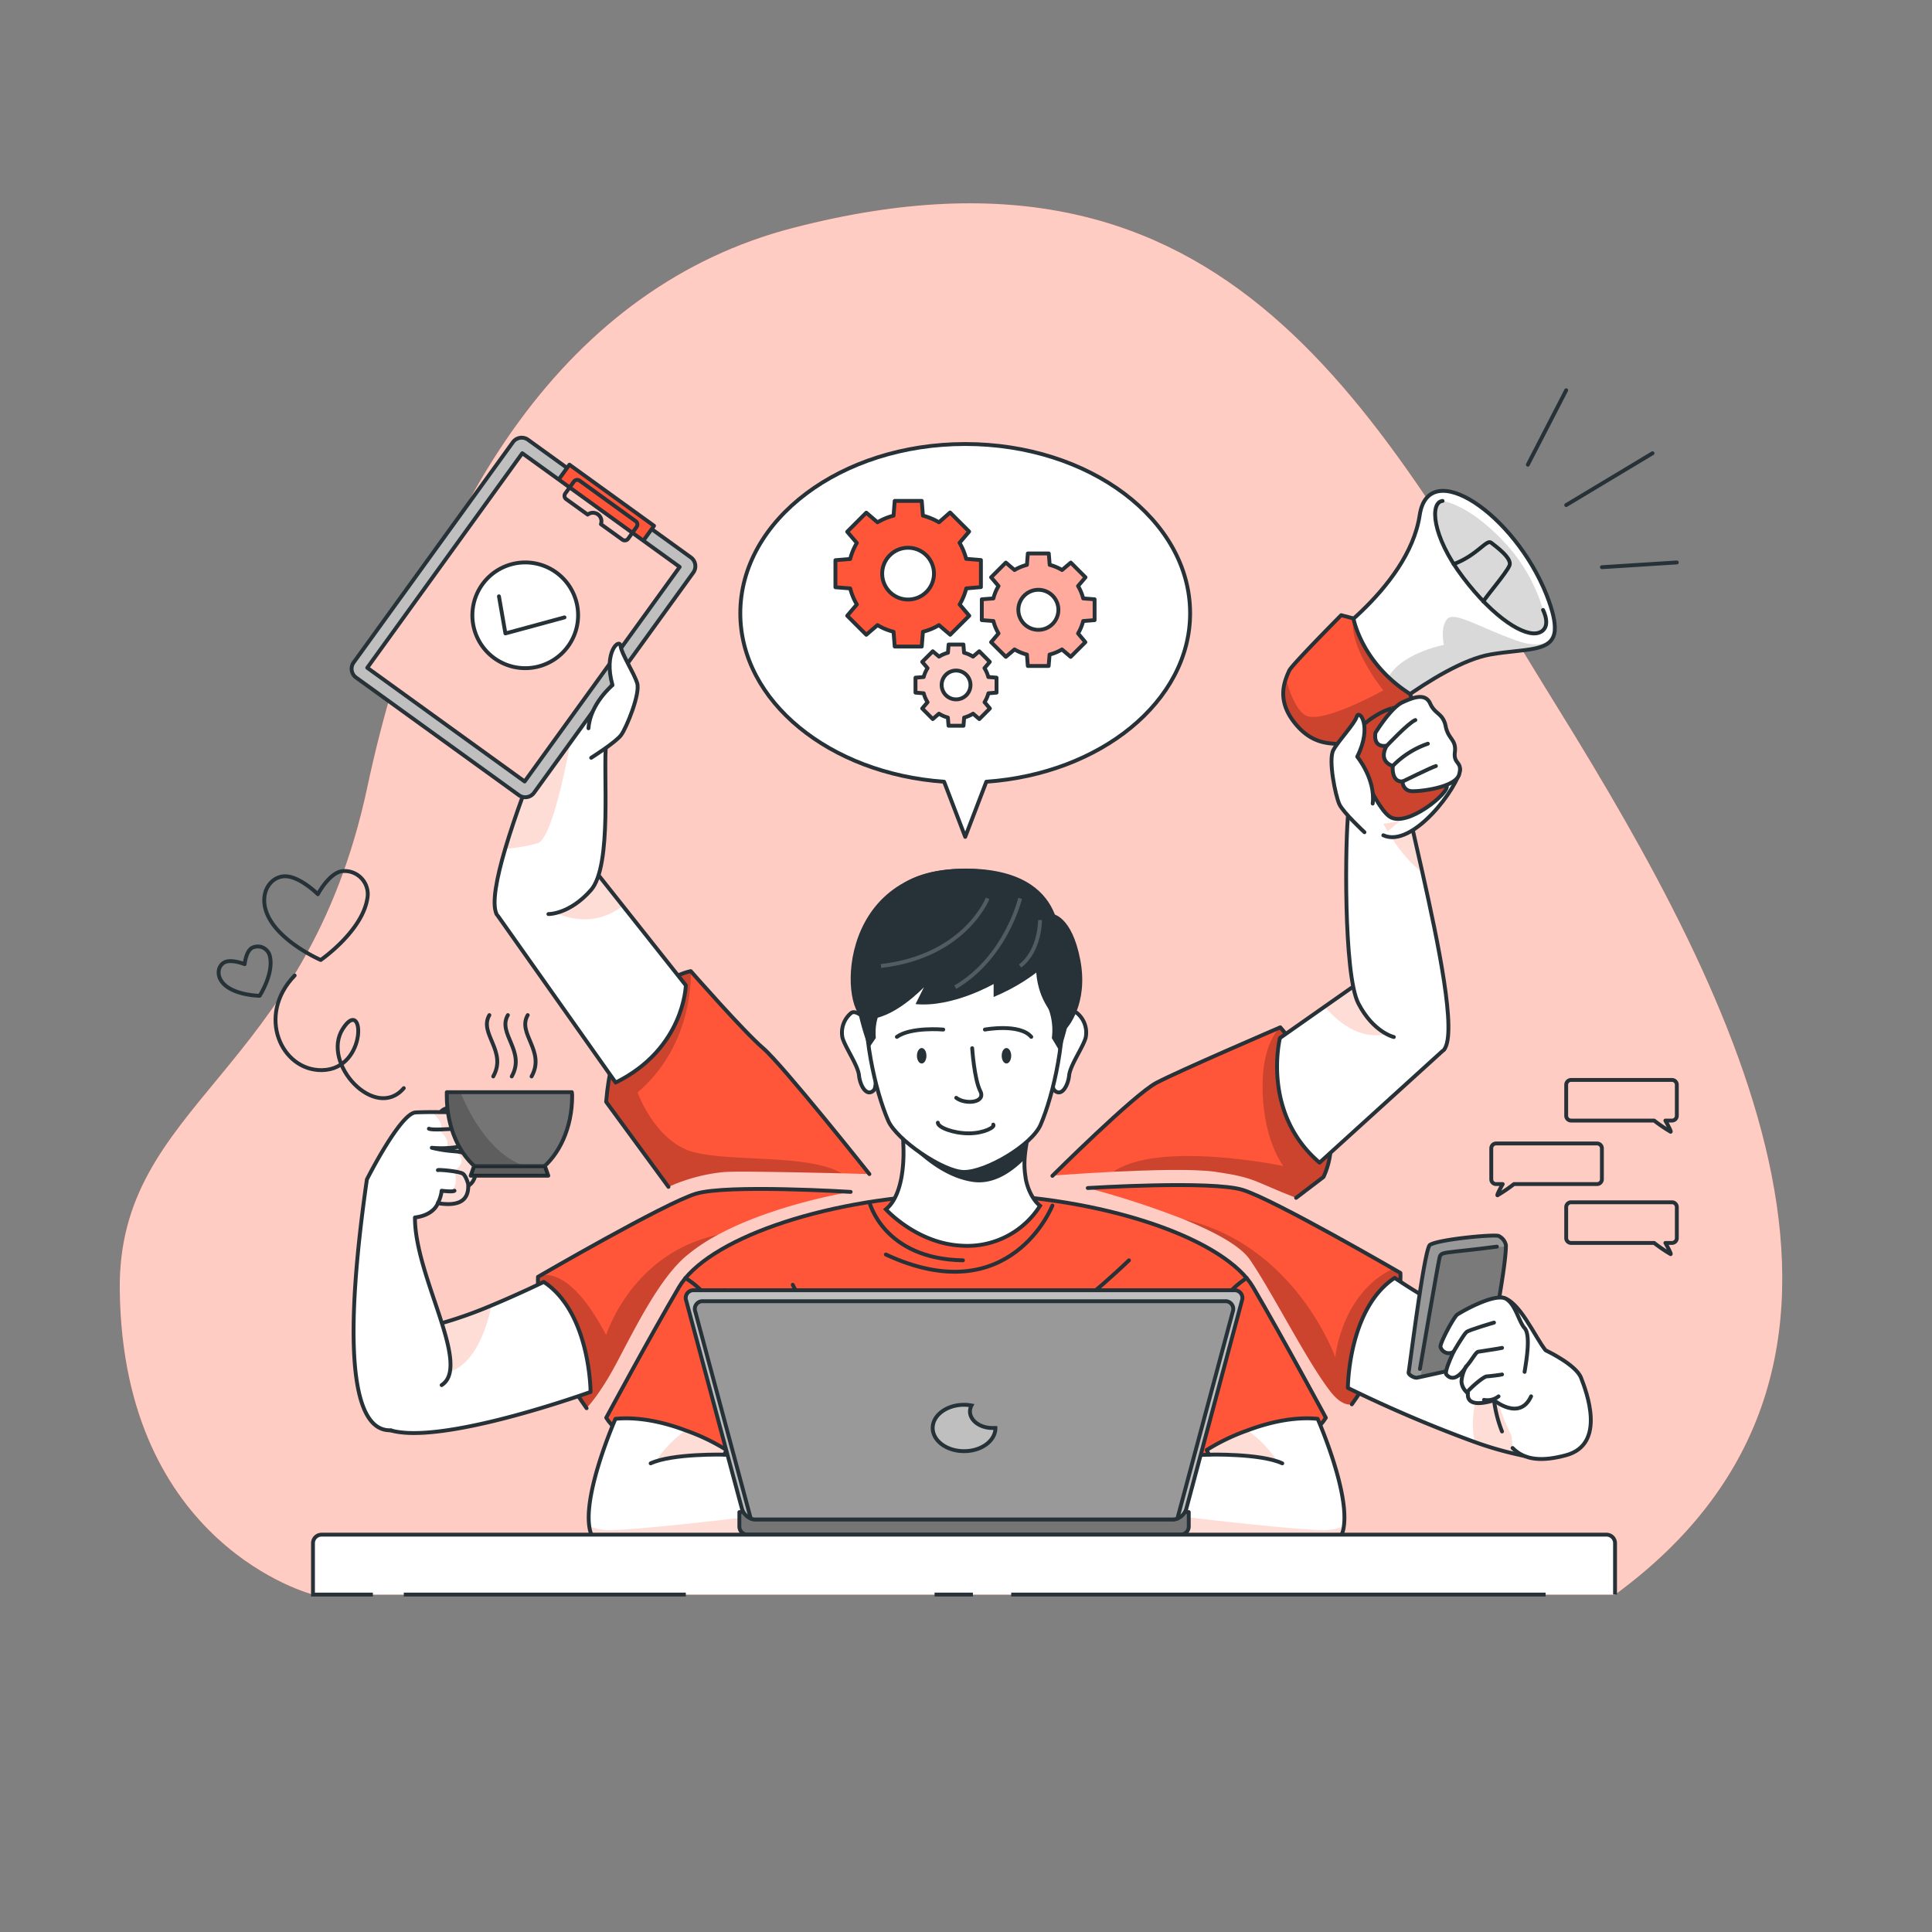 <svg xmlns="http://www.w3.org/2000/svg" xmlns:xlink="http://www.w3.org/1999/xlink" viewBox="0 0 500 500"><rect x="0" y="0" width="500" height="500" fill="#808080" stroke="none"/><defs><clipPath id="freepik--clip-path--inject-2"><path d="M283.28,160.49V155.1l-2.95-.23a12.09,12.09,0,0,0-1.33-3.21l1.92-2.25-3.8-3.81-2.26,1.92a12,12,0,0,0-3.2-1.33l-.24-2.95H266l-.23,2.95a12.09,12.09,0,0,0-3.21,1.33l-2.25-1.92-3.81,3.81,1.92,2.25a12.09,12.09,0,0,0-1.33,3.21l-3,.23v5.39l3,.23a11.82,11.82,0,0,0,1.33,3.21l-1.92,2.26,3.81,3.8,2.25-1.92a12.09,12.09,0,0,0,3.21,1.33l.23,2.95h5.39l.24-2.95a12,12,0,0,0,3.2-1.33l2.26,1.92,3.8-3.8L279,163.93a12,12,0,0,0,1.33-3.21ZM268.73,163a5.18,5.18,0,1,1,5.18-5.18A5.17,5.17,0,0,1,268.73,163Z" style="fill:#FF5538;stroke:#263238;stroke-linecap:round;stroke-linejoin:round"></path></clipPath><clipPath id="freepik--clip-path-2--inject-2"><path d="M257.9,179.25v-3.87l-2.12-.17a8.48,8.48,0,0,0-1-2.3l1.38-1.62-2.73-2.74-1.62,1.38a8.52,8.52,0,0,0-2.31-1l-.17-2.13H245.5l-.17,2.13a8.52,8.52,0,0,0-2.31,1l-1.62-1.38-2.73,2.74,1.38,1.62a8.48,8.48,0,0,0-1,2.3l-2.12.17v3.87l2.12.17a8.55,8.55,0,0,0,1,2.31l-1.38,1.62,2.73,2.74L243,184.7a8.55,8.55,0,0,0,2.31,1l.17,2.12h3.87l.17-2.12a8.55,8.55,0,0,0,2.31-1l1.62,1.39,2.73-2.74-1.38-1.62a8.55,8.55,0,0,0,1-2.31ZM247.44,181a3.73,3.73,0,1,1,3.72-3.72A3.72,3.72,0,0,1,247.44,181Z" style="fill:#FF5538;stroke:#263238;stroke-linecap:round;stroke-linejoin:round"></path></clipPath><clipPath id="freepik--clip-path-3--inject-2"><path d="M373.72,271.64,341.5,300.89c-15.12-12.87-10.25-32.25-10.25-32.25l11.58-8.13,14-9.82a53,53,0,0,1,12.81,8.56C373.27,262.81,375.77,267.15,373.72,271.64Z" style="fill:#fff;stroke:#263238;stroke-linecap:round;stroke-linejoin:round"></path></clipPath><clipPath id="freepik--clip-path-4--inject-2"><path d="M360.72,268.38s-5.3-1.2-9.18-8.7-3.43-42.82-2.56-49.82,14.28-10.85,14.91-3.81c.1,1.07.51,3.17,1.12,6,.8,3.63,1.92,8.46,3.12,13.8,4,17.89,9,41.58,5.59,45.79" style="fill:#fff;stroke:#263238;stroke-linecap:round;stroke-linejoin:round"></path></clipPath><clipPath id="freepik--clip-path-5--inject-2"><path d="M402.37,163s0,.08,0,.19c-.52,5.67-7.46,4.6-16.61,6.18-7,1.2-16.08,6.84-22.77,11.6-5.27,3.74-9,6.93-9,6.93s-7.68-5.11-14.62-19.32c0,0,25.12-15.77,28.05-35.28,2.31-15.3,24.48-.31,32.82,20.61C401.84,158,402.51,160.94,402.37,163Z" style="fill:#fff;stroke:#263238;stroke-linecap:round;stroke-linejoin:round"></path></clipPath><clipPath id="freepik--clip-path-6--inject-2"><path d="M365.46,181s-15.43,11.65-18.7,11.54-7.76-.19-12.07-5.94c-3.33-4.45-2.84-8.29-1.88-11a21,21,0,0,1,.86-2.08c.67-1.46,13.43-14.31,13.43-14.31l3.17.84s2.06,11.53,14.62,19.53Z" style="fill:#FF5538;stroke:#263238;stroke-linecap:round;stroke-linejoin:round"></path></clipPath><clipPath id="freepik--clip-path-7--inject-2"><path d="M349.12,191.25s6.1,17,10.5,20.08,15.78-6.35,14.76-8-12-11.82-13.76-20.13C360.62,183.25,355.44,184,349.12,191.25Z" style="fill:#FF5538;stroke:#263238;stroke-linecap:round;stroke-linejoin:round"></path></clipPath><clipPath id="freepik--clip-path-8--inject-2"><path d="M403.12,376.38c-1.65,1.12-4.81,1.11-8.82.37a90.81,90.81,0,0,1-12.65-3.56,337.08,337.08,0,0,1-32.82-14s.05-20.52,12.11-28.47c0,0,15.64,10.71,25.71,13.36C395.09,346.35,403.12,376.38,403.12,376.38Z" style="fill:#fff;stroke:#263238;stroke-linecap:round;stroke-linejoin:round"></path></clipPath><clipPath id="freepik--clip-path-9--inject-2"><path d="M389.73,322.21v.32c-.05,2.94-.88,8.77-2.75,19.1-1.75,9.66-2.08,10.41-3.25,10.9-1.43.59-11.68,2.87-16.05,3.81l-.95.2c-.63.14-2.29-.73-2.18-1.36.52-3.19,4.08-32,5.51-33,2.17-1.42,16.2-2.76,17.76-2.33A3.48,3.48,0,0,1,389.73,322.21Z" style="fill:#999;stroke:#263238;stroke-linecap:round;stroke-linejoin:round"></path></clipPath><clipPath id="freepik--clip-path-10--inject-2"><path d="M177.49,255s-.35,16.36-18.16,25.16L128.5,236.53c-2.17-11.8,21.5-16.2,21.5-16.2v0l11.16,14.07Z" style="fill:#fff;stroke:#263238;stroke-linecap:round;stroke-linejoin:round"></path></clipPath><clipPath id="freepik--clip-path-11--inject-2"><path d="M128.5,236.53c-1.26-2.7,0-9.25,2.24-16.84,2.57-8.71,6.42-18.81,9.25-26,1.56-4,2.81-7.13,3.34-8.66,2.34-6.67,14.4.33,13.54,7.33s1.65,31.67-3.94,38-11,6.2-11,6.2" style="fill:#fff;stroke:#263238;stroke-linecap:round;stroke-linejoin:round"></path></clipPath><clipPath id="freepik--clip-path-12--inject-2"><rect x="101.23" y="134.65" width="68.5" height="50.25" transform="translate(-73.38 176.01) rotate(-54.15)" style="fill:#FF5538;stroke:#263238;stroke-linecap:round;stroke-linejoin:round"></rect></clipPath><clipPath id="freepik--clip-path-13--inject-2"><path d="M152.84,360.23s-47.51,17.21-55.27,7.86a102.52,102.52,0,0,1,8.3-17.44c2.57-4.06,5.52-7.45,8.48-8.23a112.34,112.34,0,0,0,12.87-4.58c7.2-3,13.51-6.08,13.51-6.08C152.78,339.71,152.84,360.23,152.84,360.23Z" style="fill:#fff;stroke:#263238;stroke-linecap:round;stroke-linejoin:round"></path></clipPath><clipPath id="freepik--clip-path-14--inject-2"><path d="M101.22,370.15c-11.18.5-11.89-25.82-6.27-64.91,0,0,8.62-17.11,12.6-17.34,1.07-.06,2.55-.09,4.13-.09,4.29,0,9.37.09,9.37.09s2.3,9.91,2.32,13.28c0,5.05-2.19,5.62-2.19,5.62.12,4.76-3.73,5.24-7.86,4.59a2.79,2.79,0,0,1-.29.6c-.55.92-2,2.63-5.64,3.09-.06,15.25,14.75,38.34,6.91,43.38" style="fill:#fff;stroke:#263238;stroke-linecap:round;stroke-linejoin:round"></path></clipPath><clipPath id="freepik--clip-path-15--inject-2"><path d="M148.07,283.66c0,8.2-3.35,15.34-8.29,19.09H123.93c-5-3.75-8.3-10.89-8.3-19.09,0-.34,0-.67,0-1H148C148.05,283,148.07,283.32,148.07,283.66Z" style="fill:#757575;stroke:#263238;stroke-linecap:round;stroke-linejoin:round"></path></clipPath><clipPath id="freepik--clip-path-16--inject-2"><path d="M213.94,396s-56.55,9.49-60.62,1.74a8.28,8.28,0,0,1-.82-2.76c-1.33-9.35,6.78-27.79,6.78-27.79,6.29-.6,12.89,1,18.17,3h0A53.08,53.08,0,0,1,188,375.25l-.42.92-.14.29,13.21.42,11.82.38h.27v0Z" style="fill:#fff;stroke:#263238;stroke-linecap:round;stroke-linejoin:round"></path></clipPath><clipPath id="freepik--clip-path-17--inject-2"><path d="M286.35,396s56.55,9.49,60.62,1.74a8.28,8.28,0,0,0,.82-2.76c1.33-9.35-6.78-27.79-6.78-27.79-6.29-.6-12.89,1-18.17,3h0a53.08,53.08,0,0,0-10.54,5.07l.42.92.14.29-13.21.42-11.82.38h-.27v0Z" style="fill:#fff;stroke:#263238;stroke-linecap:round;stroke-linejoin:round"></path></clipPath></defs><g id="freepik--background-simple--inject-2"><path d="M205.17,59c113.64-29.48,151.08,48.5,198,124.25S498.84,353.4,418,412.67H81s-49.2-12.49-50-78.76c-.61-48.75,48.11-55.37,64.05-130.14S147.33,74,205.17,59Z" style="fill:#FF5538"></path><path d="M205.17,59c113.64-29.48,151.08,48.5,198,124.25S498.84,353.4,418,412.67H81s-49.2-12.49-50-78.76c-.61-48.75,48.11-55.37,64.05-130.14S147.33,74,205.17,59Z" style="fill:#fff;opacity:0.7"></path></g><g id="freepik--Graphics--inject-2"><path d="M413.31,295.93H387.2a1.26,1.26,0,0,0-1.26,1.26v8a1.25,1.25,0,0,0,1.26,1.25h1.7c-.63,1.11-1.59,2.9-1.35,2.9a40.27,40.27,0,0,0,4.26-2.9h21.5a1.26,1.26,0,0,0,1.26-1.25v-8A1.27,1.27,0,0,0,413.31,295.93Z" style="fill:none;stroke:#263238;stroke-linecap:round;stroke-linejoin:round"></path><path d="M406.59,311.15H432.7a1.25,1.25,0,0,1,1.26,1.26v8a1.25,1.25,0,0,1-1.26,1.26H431c.62,1.11,1.59,2.9,1.35,2.9a40.27,40.27,0,0,1-4.26-2.9h-21.5a1.26,1.26,0,0,1-1.26-1.26v-8A1.26,1.26,0,0,1,406.59,311.15Z" style="fill:none;stroke:#263238;stroke-linecap:round;stroke-linejoin:round"></path><path d="M406.59,279.49H432.7a1.25,1.25,0,0,1,1.26,1.26v8A1.25,1.25,0,0,1,432.7,290H431c.62,1.11,1.59,2.9,1.35,2.9a40.27,40.27,0,0,1-4.26-2.9h-21.5a1.26,1.26,0,0,1-1.26-1.25v-8A1.26,1.26,0,0,1,406.59,279.49Z" style="fill:none;stroke:#263238;stroke-linecap:round;stroke-linejoin:round"></path><path d="M95.05,232.64A6,6,0,0,0,89,225.42c-3.58,0-6.74,6-6.74,6s-4.24-4.25-8-4.62-7.15,3.68-5.4,9C71.38,243.42,83,248.44,83,248.44S93.62,241.12,95.05,232.64Z" style="fill:none;stroke:#263238;stroke-linecap:round;stroke-linejoin:round"></path><path d="M69.85,247.51a3.21,3.21,0,0,0-4.46-2.28c-1.74.75-2.07,4.29-2.07,4.29s-3-1.2-4.85-.62-2.74,3.26-.79,5.5c2.81,3.23,9.52,3.31,9.52,3.31S70.89,252,69.85,247.51Z" style="fill:none;stroke:#263238;stroke-linecap:round;stroke-linejoin:round"></path><path d="M76.26,252.46c-10,10.31-3.46,24.67,7.08,24.49,11.93-.19,11-19.57,5.35-10.65s8.45,24,15.81,15.31" style="fill:none;stroke:#263238;stroke-linecap:round;stroke-linejoin:round"></path></g><g id="freepik--speech-bubble--inject-2"><path d="M308,158.71c0-24.19-26.06-43.8-58.2-43.8s-58.21,19.61-58.21,43.8c0,22.8,23.16,41.53,52.74,43.6l5.47,14.27,5.46-14.27C284.8,200.24,308,181.51,308,158.71Z" style="fill:#fff;stroke:#263238;stroke-linecap:round;stroke-linejoin:round"></path><path d="M253.86,151.94v-7l-3.82-.31a15.48,15.48,0,0,0-1.72-4.15l2.49-2.91-4.93-4.93L243,135.17a15.81,15.81,0,0,0-4.15-1.72l-.3-3.82h-7l-.3,3.82a15.81,15.81,0,0,0-4.15,1.72l-2.91-2.49-4.93,4.93,2.49,2.91a15.48,15.48,0,0,0-1.72,4.15l-3.82.31v7l3.82.3a15.48,15.48,0,0,0,1.72,4.15l-2.49,2.92,4.93,4.92,2.91-2.49a15.16,15.16,0,0,0,4.15,1.72l.3,3.82h7l.3-3.82a15.16,15.16,0,0,0,4.15-1.72l2.91,2.49,4.93-4.92-2.49-2.92a15.48,15.48,0,0,0,1.72-4.15ZM235,155.16a6.7,6.7,0,1,1,6.71-6.7A6.7,6.7,0,0,1,235,155.16Z" style="fill:#FF5538;stroke:#263238;stroke-linecap:round;stroke-linejoin:round"></path><path d="M283.28,160.49V155.1l-2.95-.23a12.09,12.09,0,0,0-1.33-3.21l1.92-2.25-3.8-3.81-2.26,1.92a12,12,0,0,0-3.2-1.33l-.24-2.95H266l-.23,2.95a12.09,12.09,0,0,0-3.21,1.33l-2.25-1.92-3.81,3.81,1.92,2.25a12.09,12.09,0,0,0-1.33,3.21l-3,.23v5.39l3,.23a11.82,11.82,0,0,0,1.33,3.21l-1.92,2.26,3.81,3.8,2.25-1.92a12.09,12.09,0,0,0,3.21,1.33l.23,2.95h5.39l.24-2.95a12,12,0,0,0,3.2-1.33l2.26,1.92,3.8-3.8L279,163.93a12,12,0,0,0,1.33-3.21ZM268.73,163a5.18,5.18,0,1,1,5.18-5.18A5.17,5.17,0,0,1,268.73,163Z" style="fill:#FF5538"></path><g style="clip-path:url(#freepik--clip-path--inject-2)"><path d="M283.28,160.49V155.1l-2.95-.23a12.09,12.09,0,0,0-1.33-3.21l1.92-2.25-3.8-3.81-2.26,1.92a12,12,0,0,0-3.2-1.33l-.24-2.95H266l-.23,2.95a12.09,12.09,0,0,0-3.21,1.33l-2.25-1.92-3.81,3.81,1.92,2.25a12.09,12.09,0,0,0-1.33,3.21l-3,.23v5.39l3,.23a11.82,11.82,0,0,0,1.33,3.21l-1.92,2.26,3.81,3.8,2.25-1.92a12.09,12.09,0,0,0,3.21,1.33l.23,2.95h5.39l.24-2.95a12,12,0,0,0,3.2-1.33l2.26,1.92,3.8-3.8L279,163.93a12,12,0,0,0,1.33-3.21ZM268.73,163a5.18,5.18,0,1,1,5.18-5.18A5.17,5.17,0,0,1,268.73,163Z" style="fill:#fff;opacity:0.5"></path></g><path d="M283.28,160.49V155.1l-2.95-.23a12.09,12.09,0,0,0-1.33-3.21l1.92-2.25-3.8-3.81-2.26,1.92a12,12,0,0,0-3.2-1.33l-.24-2.95H266l-.23,2.95a12.09,12.09,0,0,0-3.21,1.33l-2.25-1.92-3.81,3.81,1.92,2.25a12.09,12.09,0,0,0-1.33,3.21l-3,.23v5.39l3,.23a11.82,11.82,0,0,0,1.33,3.21l-1.92,2.26,3.81,3.8,2.25-1.92a12.09,12.09,0,0,0,3.21,1.33l.23,2.95h5.39l.24-2.95a12,12,0,0,0,3.2-1.33l2.26,1.92,3.8-3.8L279,163.93a12,12,0,0,0,1.33-3.21ZM268.73,163a5.18,5.18,0,1,1,5.18-5.18A5.17,5.17,0,0,1,268.73,163Z" style="fill:none;stroke:#263238;stroke-linecap:round;stroke-linejoin:round"></path><path d="M257.9,179.25v-3.87l-2.12-.17a8.48,8.48,0,0,0-1-2.3l1.38-1.62-2.73-2.74-1.62,1.38a8.52,8.52,0,0,0-2.31-1l-.17-2.13H245.5l-.17,2.13a8.52,8.52,0,0,0-2.31,1l-1.62-1.38-2.73,2.74,1.38,1.62a8.48,8.48,0,0,0-1,2.3l-2.12.17v3.87l2.12.17a8.55,8.55,0,0,0,1,2.31l-1.38,1.62,2.73,2.74L243,184.7a8.55,8.55,0,0,0,2.31,1l.17,2.12h3.87l.17-2.12a8.55,8.55,0,0,0,2.31-1l1.62,1.39,2.73-2.74-1.38-1.62a8.55,8.55,0,0,0,1-2.31ZM247.44,181a3.73,3.73,0,1,1,3.72-3.72A3.72,3.72,0,0,1,247.44,181Z" style="fill:#FF5538"></path><g style="clip-path:url(#freepik--clip-path-2--inject-2)"><path d="M257.9,179.25v-3.87l-2.12-.17a8.48,8.48,0,0,0-1-2.3l1.38-1.62-2.73-2.74-1.62,1.38a8.52,8.52,0,0,0-2.31-1l-.17-2.13H245.5l-.17,2.13a8.52,8.52,0,0,0-2.31,1l-1.62-1.38-2.73,2.74,1.38,1.62a8.48,8.48,0,0,0-1,2.3l-2.12.17v3.87l2.12.17a8.55,8.55,0,0,0,1,2.31l-1.38,1.62,2.73,2.74L243,184.7a8.55,8.55,0,0,0,2.31,1l.17,2.12h3.87l.17-2.12a8.55,8.55,0,0,0,2.31-1l1.62,1.39,2.73-2.74-1.38-1.62a8.55,8.55,0,0,0,1-2.31ZM247.44,181a3.73,3.73,0,1,1,3.72-3.72A3.72,3.72,0,0,1,247.44,181Z" style="fill:#fff;opacity:0.7"></path></g><path d="M257.9,179.25v-3.87l-2.12-.17a8.48,8.48,0,0,0-1-2.3l1.38-1.62-2.73-2.74-1.62,1.38a8.52,8.52,0,0,0-2.31-1l-.17-2.13H245.5l-.17,2.13a8.52,8.52,0,0,0-2.31,1l-1.62-1.38-2.73,2.74,1.38,1.62a8.48,8.48,0,0,0-1,2.3l-2.12.17v3.87l2.12.17a8.55,8.55,0,0,0,1,2.31l-1.38,1.62,2.73,2.74L243,184.7a8.55,8.55,0,0,0,2.31,1l.17,2.12h3.87l.17-2.12a8.55,8.55,0,0,0,2.31-1l1.62,1.39,2.73-2.74-1.38-1.62a8.55,8.55,0,0,0,1-2.31ZM247.44,181a3.73,3.73,0,1,1,3.72-3.72A3.72,3.72,0,0,1,247.44,181Z" style="fill:none;stroke:#263238;stroke-linecap:round;stroke-linejoin:round"></path></g><g id="freepik--Character--inject-2"><path d="M342.53,304.59l-7.1,5.41c-11.06-4.26-10.35-5.22-20.93-6.75-5.48-.79-16.83-.46-26.37,0-8.62.44-15.77,1-15.77,1s21.09-21,26.89-24.07,31.27-14,32.07-14.36h0S350.53,287.25,342.53,304.59Z" style="fill:#FF5538"></path><path d="M342.53,304.59l-7.1,5.41c-11.06-4.26-10.35-5.22-20.93-6.75-5.48-.79-16.83-.46-26.37,0,11.87-8.21,44-1.48,44-1.48s-5-6.33-5.36-19.16c-.38-12.35,4.23-16.47,4.58-16.77h0S350.53,287.25,342.53,304.59Z" style="opacity:0.2"></path><path d="M272.36,304.31s21.09-21,26.89-24.07,32.09-14.37,32.09-14.37,19.19,21.38,11.19,38.72l-7.1,5.41" style="fill:none;stroke:#263238;stroke-linecap:round;stroke-linejoin:round"></path><path d="M373.72,271.64,341.5,300.89c-15.12-12.87-10.25-32.25-10.25-32.25l11.58-8.13,14-9.82a53,53,0,0,1,12.81,8.56C373.27,262.81,375.77,267.15,373.72,271.64Z" style="fill:#fff"></path><g style="clip-path:url(#freepik--clip-path-3--inject-2)"><path d="M369.62,259.25a9.71,9.71,0,0,1-3.33,4.48c-10.42,8.63-18.94,2.1-23.46-3.22l14-9.82A53,53,0,0,1,369.62,259.25Z" style="fill:#FF5538;opacity:0.2"></path></g><path d="M373.72,271.64,341.5,300.89c-15.12-12.87-10.25-32.25-10.25-32.25l11.58-8.13,14-9.82a53,53,0,0,1,12.81,8.56C373.27,262.81,375.77,267.15,373.72,271.64Z" style="fill:none;stroke:#263238;stroke-linecap:round;stroke-linejoin:round"></path><path d="M360.72,268.38s-5.3-1.2-9.18-8.7-3.43-42.82-2.56-49.82,14.28-10.85,14.91-3.81c.1,1.07.51,3.17,1.12,6,.8,3.63,1.92,8.46,3.12,13.8,4,17.89,9,41.58,5.59,45.79" style="fill:#fff"></path><g style="clip-path:url(#freepik--clip-path-4--inject-2)"><path d="M368.13,225.85C362.2,221.46,358,213.2,358,213.2l7-1.15C365.81,215.68,366.93,220.51,368.13,225.85Z" style="fill:#FF5538;opacity:0.2"></path></g><path d="M360.72,268.38s-5.3-1.2-9.18-8.7-3.43-42.82-2.56-49.82,14.28-10.85,14.91-3.81c.1,1.07.51,3.17,1.12,6,.8,3.63,1.92,8.46,3.12,13.8,4,17.89,9,41.58,5.59,45.79" style="fill:none;stroke:#263238;stroke-linecap:round;stroke-linejoin:round"></path><path d="M402.37,163s0,.08,0,.19c-.52,5.67-7.46,4.6-16.61,6.18-7,1.2-16.08,6.84-22.77,11.6-5.27,3.74-9,6.93-9,6.93s-7.68-5.11-14.62-19.32c0,0,25.12-15.77,28.05-35.28,2.31-15.3,24.48-.31,32.82,20.61C401.84,158,402.51,160.94,402.37,163Z" style="fill:#fff"></path><g style="clip-path:url(#freepik--clip-path-5--inject-2)"><path d="M402.34,163.17c-.52,5.67-7.46,4.6-16.61,6.18-7,1.2-16.08,6.84-22.77,11.6-3-1.8-4.73-3.54-4-5,3.09-6.85,14.71-9.05,14.71-9.05s-1-4.49.82-6.66,8.47,2.17,18,5.55C400.94,168.78,402.18,164.16,402.34,163.17Z" style="opacity:0.15"></path></g><path d="M402.37,163s0,.08,0,.19c-.52,5.67-7.46,4.6-16.61,6.18-7,1.2-16.08,6.84-22.77,11.6-5.27,3.74-9,6.93-9,6.93s-7.68-5.11-14.62-19.32c0,0,25.12-15.77,28.05-35.28,2.31-15.3,24.48-.31,32.82,20.61C401.84,158,402.51,160.94,402.37,163Z" style="fill:none;stroke:#263238;stroke-linecap:round;stroke-linejoin:round"></path><path d="M376.2,146c6.15-2.32,8.52-6.5,9.7-5.56s5.46,4,4.77,5.86-6.22,8.22-6.77,9.37" style="fill:none;stroke:#263238;stroke-linecap:round;stroke-linejoin:round"></path><path d="M373.34,129.64c-3.31.31-2.87,9,5.24,19.73s16.12,15.6,19.67,14.38,1.09-5.89,1.09-5.89" style="fill:none;stroke:#263238;stroke-linecap:round;stroke-linejoin:round"></path><path d="M365.46,181s-15.43,11.65-18.7,11.54-7.76-.19-12.07-5.94c-3.33-4.45-2.84-8.29-1.88-11a21,21,0,0,1,.86-2.08c.67-1.46,13.43-14.31,13.43-14.31l3.17.84s2.06,11.53,14.62,19.53Z" style="fill:#FF5538"></path><g style="clip-path:url(#freepik--clip-path-6--inject-2)"><path d="M365.46,181s-15.43,11.65-18.7,11.54-7.76-.19-12.07-5.94c-3.33-4.45-2.84-8.29-1.88-11,.8,3.13,2.34,7.62,4.81,9.4,3.95,2.86,20.38-6.33,20.38-6.33s-9.12-11.23-7.73-18.62c0,0,2.06,11.53,14.62,19.53Z" style="opacity:0.2"></path></g><path d="M365.46,181s-15.43,11.65-18.7,11.54-7.76-.19-12.07-5.94c-3.33-4.45-2.84-8.29-1.88-11a21,21,0,0,1,.86-2.08c.67-1.46,13.43-14.31,13.43-14.31l3.17.84s2.06,11.53,14.62,19.53Z" style="fill:none;stroke:#263238;stroke-linecap:round;stroke-linejoin:round"></path><path d="M373.34,129.64c-3.31.31-2.87,9,5.24,19.73s16.12,15.6,19.67,14.38,1.09-5.89,1.09-5.89a43.36,43.36,0,0,0-10.09-17.61C380,130.38,373.34,129.64,373.34,129.64Z" style="opacity:0.15"></path><path d="M377.86,199.06c-.36,4.44-12.21,20.61-19.86,17.11" style="fill:#fff;stroke:#263238;stroke-linecap:round;stroke-linejoin:round"></path><path d="M349.12,191.25s6.1,17,10.5,20.08,15.78-6.35,14.76-8-12-11.82-13.76-20.13C360.62,183.25,355.44,184,349.12,191.25Z" style="fill:#FF5538"></path><g style="clip-path:url(#freepik--clip-path-7--inject-2)"><path d="M349.12,191.25s6.1,17,10.5,20.08,15.78-6.35,14.76-8-12-11.82-13.76-20.13C360.62,183.25,355.44,184,349.12,191.25Z" style="opacity:0.2"></path></g><path d="M349.12,191.25s6.1,17,10.5,20.08,15.78-6.35,14.76-8-12-11.82-13.76-20.13C360.62,183.25,355.44,184,349.12,191.25Z" style="fill:none;stroke:#263238;stroke-linecap:round;stroke-linejoin:round"></path><path d="M377.61,200.48c1-3.5-1.5-2.56-1.09-5.84s-1.71-3.28-2.38-6.68-2.76-3.06-4-5.86-4.28-1.68-7.24-.31-6.94,7.86-6.94,7.86c-.58,4.19,2.92,3.32,2.92,3.32-2.33,4.29,1.55,5.24,1.55,5.24-.21,4.62,2.58,4,2.58,4a2.37,2.37,0,0,0,2,2.51C366.34,205,376.57,204,377.61,200.48Z" style="fill:#fff;stroke:#263238;stroke-linecap:round;stroke-linejoin:round"></path><path d="M358.91,193s5.65-6,7.38-6.65" style="fill:none;stroke:#263238;stroke-linecap:round;stroke-linejoin:round"></path><path d="M360.46,198.21a23.21,23.21,0,0,1,9.07-5.74" style="fill:none;stroke:#263238;stroke-linecap:round;stroke-linejoin:round"></path><path d="M363,202.25s7.5-3.69,8.61-4" style="fill:none;stroke:#263238;stroke-linecap:round;stroke-linejoin:round"></path><path d="M353.12,215.38s-5.5-5.09-6.5-7.26-2.92-11.46-1.55-14,5.42-6.66,6.05-8.66,4.13,2.38.13,10.38c0,0,4.78,5.78,4,12.12" style="fill:#fff;stroke:#263238;stroke-linecap:round;stroke-linejoin:round"></path><path d="M402.37,163s0,.08,0,.19A1.08,1.08,0,0,0,402.37,163Z" style="opacity:0.15"></path><path d="M349.85,363.4s-2.2.89-5.37-3.07c-6-7.54-15.05-25.65-21-34.33-2.54-3.72-9.56-7.38-17.15-10.45a227,227,0,0,0-24.84-8.09s31.94-2,40.05.47c7,2.1,31.88,16.32,39,20.41l1.9,1.1S363.5,344.5,349.85,363.4Z" style="fill:#FF5538"></path><path d="M349.85,363.4s-2.2.89-5.37-3.07c-6-7.54-15.05-25.65-21-34.33-2.54-3.72-9.56-7.38-17.15-10.45,29,6.62,39.24,35.7,39.24,35.7s1.54-16.51,14.94-22.91l1.9,1.1S363.5,344.5,349.85,363.4Z" style="opacity:0.2"></path><path d="M281.51,307.46s31.94-2,40.05.47,40.87,21.51,40.87,21.51,1.07,15.06-12.58,34" style="fill:none;stroke:#263238;stroke-linecap:round;stroke-linejoin:round"></path><path d="M403.12,376.38c-1.65,1.12-4.81,1.11-8.82.37a90.81,90.81,0,0,1-12.65-3.56,337.08,337.08,0,0,1-32.82-14s.05-20.52,12.11-28.47c0,0,15.64,10.71,25.71,13.36C395.09,346.35,403.12,376.38,403.12,376.38Z" style="fill:#fff"></path><g style="clip-path:url(#freepik--clip-path-8--inject-2)"><path d="M394.3,376.75a90.81,90.81,0,0,1-12.65-3.56c-2.25-10.39,4.29-21.94,4.29-21.94A47.65,47.65,0,0,0,394.3,376.75Z" style="fill:#FF5538;opacity:0.2"></path></g><path d="M403.12,376.38c-1.65,1.12-4.81,1.11-8.82.37a90.81,90.81,0,0,1-12.65-3.56,337.08,337.08,0,0,1-32.82-14s.05-20.52,12.11-28.47c0,0,15.64,10.71,25.71,13.36C395.09,346.35,403.12,376.38,403.12,376.38Z" style="fill:none;stroke:#263238;stroke-linecap:round;stroke-linejoin:round"></path><path d="M388.72,370.46a33.57,33.57,0,0,1-2.07-8.09" style="fill:#fff;stroke:#263238;stroke-linecap:round;stroke-linejoin:round"></path><path d="M388.73,335.8c4.44.7,8.52,10.26,11.27,13.66,0,0,7.83,3.65,9.17,7.1s6.67,17.23-3.92,20.06c-6.09,1.63-10.64,1.35-13.8-1.88" style="fill:#fff;stroke:#263238;stroke-linecap:round;stroke-linejoin:round"></path><path d="M389.73,322.21v.32c-.05,2.94-.88,8.77-2.75,19.1-1.75,9.66-2.08,10.41-3.25,10.9-1.43.59-11.68,2.87-16.05,3.81l-.95.2c-.63.14-2.29-.73-2.18-1.36.52-3.19,4.08-32,5.51-33,2.17-1.42,16.2-2.76,17.76-2.33A3.48,3.48,0,0,1,389.73,322.21Z" style="fill:#999"></path><g style="clip-path:url(#freepik--clip-path-9--inject-2)"><path d="M389.73,322.53c-.05,2.94-.88,8.77-2.75,19.1-1.75,9.66-2.08,10.41-3.25,10.9-1.43.59-11.68,2.87-16.05,3.81.53-4.17,2.13-15.82,5.43-31.78Z" style="opacity:0.2"></path></g><path d="M389.73,322.21v.32c-.05,2.94-.88,8.77-2.75,19.1-1.75,9.66-2.08,10.41-3.25,10.9-1.43.59-11.68,2.87-16.05,3.81l-.95.2c-.63.14-2.29-.73-2.18-1.36.52-3.19,4.08-32,5.51-33,2.17-1.42,16.2-2.76,17.76-2.33A3.48,3.48,0,0,1,389.73,322.21Z" style="fill:none;stroke:#263238;stroke-linecap:round;stroke-linejoin:round"></path><path d="M367.48,354.29s4.66-27.16,5.08-28.83.84-1,14.84-2.83" style="fill:none;stroke:#263238;stroke-linecap:round;stroke-linejoin:round"></path><path d="M386.65,362.37s-7.25,2.59-6.75-1.83a4.06,4.06,0,0,1-1.67-3,9,9,0,0,1,1.17-3.83s-2.75,4.75-5.09,2c-.61-.72,1.88-5.88,1.88-5.88a2.25,2.25,0,0,1-3.38-1.2c-.33-.79,3.49-7.89,4.33-8.42,2.8-1.76,10.09-5.52,12.59-4.09s3.33,5.92,4.83,7.59.67,7.33,0,11.33" style="fill:#fff;stroke:#263238;stroke-linecap:round;stroke-linejoin:round"></path><path d="M376.19,349.83s2.62-4.54,3.37-5.12,7.09-2.42,7.09-2.42" style="fill:#fff;stroke:#263238;stroke-linecap:round;stroke-linejoin:round"></path><path d="M379.4,353.71c1.58-1.75,2.5-3.77,3.16-3.88s5.75-.87,6.17-1" style="fill:#fff;stroke:#263238;stroke-linecap:round;stroke-linejoin:round"></path><path d="M379.63,360.33c1.77-2,4.52-4.12,5.1-4.12s3.83-.42,4-.5" style="fill:#fff;stroke:#263238;stroke-linecap:round;stroke-linejoin:round"></path><path d="M387.82,361.38a4.69,4.69,0,0,1-3.76.91" style="fill:#fff;stroke:#263238;stroke-linecap:round;stroke-linejoin:round"></path><path d="M386.65,362.37s6.6,5.51,9.6-1" style="fill:#fff;stroke:#263238;stroke-linecap:round;stroke-linejoin:round"></path><path d="M225,303.85l-7.15-.19c-9.74-.24-26.45-.6-30.41-.35A45.57,45.57,0,0,0,173,307.16l-16.13-22c2.46-30.49,21.9-33.83,21.9-33.83S192.5,267,197.5,271.27,225,303.85,225,303.85Z" style="fill:#FF5538"></path><path d="M217.85,303.66c-9.74-.24-26.45-.6-30.41-.35A45.57,45.57,0,0,0,173,307.16l-16.13-22c2.46-30.49,21.9-33.83,21.9-33.83S179.91,270,165,282.72c0,0,4.6,12.92,14.64,15.48S209.32,298.66,217.85,303.66Z" style="opacity:0.2"></path><path d="M225,303.85s-22.5-28.31-27.5-32.58-18.73-19.94-18.73-19.94-19.44,3.34-21.9,33.83l16.13,22" style="fill:none;stroke:#263238;stroke-linecap:round;stroke-linejoin:round"></path><path d="M177.49,255s-.35,16.36-18.16,25.16L128.5,236.53c-2.17-11.8,21.5-16.2,21.5-16.2v0l11.16,14.07Z" style="fill:#fff"></path><g style="clip-path:url(#freepik--clip-path-10--inject-2)"><path d="M161.17,234.42c-10.41,8.23-22-.65-22-.65L150,220.35Z" style="fill:#FF5538;opacity:0.2"></path></g><path d="M177.49,255s-.35,16.36-18.16,25.16L128.5,236.53c-2.17-11.8,21.5-16.2,21.5-16.2v0l11.16,14.07Z" style="fill:none;stroke:#263238;stroke-linecap:round;stroke-linejoin:round"></path><path d="M128.5,236.53c-1.26-2.7,0-9.25,2.24-16.84,2.57-8.71,6.42-18.81,9.25-26,1.56-4,2.81-7.13,3.34-8.66,2.34-6.67,14.4.33,13.54,7.33s1.65,31.67-3.94,38-11,6.2-11,6.2" style="fill:#fff"></path><g style="clip-path:url(#freepik--clip-path-11--inject-2)"><path d="M148.07,189.64s-4.52,27-8.86,28.57a42.84,42.84,0,0,1-8.47,1.48c2.57-8.71,6.42-18.81,9.25-26Z" style="fill:#FF5538;opacity:0.2"></path></g><path d="M128.5,236.53c-1.26-2.7,0-9.25,2.24-16.84,2.57-8.71,6.42-18.81,9.25-26,1.56-4,2.81-7.13,3.34-8.66,2.34-6.67,14.4.33,13.54,7.33s1.65,31.67-3.94,38-11,6.2-11,6.2" style="fill:none;stroke:#263238;stroke-linecap:round;stroke-linejoin:round"></path><path d="M138.21,205.16a2.8,2.8,0,0,1-3.92.63L92.16,175.35a2.79,2.79,0,0,1-.63-3.91l41.21-57a2.81,2.81,0,0,1,3.92-.63l42.13,30.44a2.81,2.81,0,0,1,.64,3.92Z" style="fill:#bfbfbf;stroke:#263238;stroke-miterlimit:10"></path><rect x="153.36" y="117.2" width="6.25" height="27.02" transform="translate(-41.11 180.99) rotate(-54.15)" style="fill:#FF5538;stroke:#263238;stroke-linecap:round;stroke-linejoin:round"></rect><rect x="101.23" y="134.65" width="68.5" height="50.25" transform="translate(-73.38 176.01) rotate(-54.15)" style="fill:#FF5538"></rect><g style="clip-path:url(#freepik--clip-path-12--inject-2)"><rect x="101.23" y="134.65" width="68.5" height="50.25" transform="translate(-73.38 176.01) rotate(-54.15)" style="fill:#fff;opacity:0.7"></rect></g><rect x="101.23" y="134.65" width="68.5" height="50.25" transform="translate(-73.38 176.01) rotate(-54.15)" style="fill:none;stroke:#263238;stroke-linecap:round;stroke-linejoin:round"></rect><path d="M164.77,136.35l-2.22,3.08a1.06,1.06,0,0,1-1.48.23l-5.55-4a2.2,2.2,0,0,0-3.43-2.48l-5.56-4a1.05,1.05,0,0,1-.23-1.48l2.22-3.07a1.07,1.07,0,0,1,1.48-.24l14.53,10.5A1.06,1.06,0,0,1,164.77,136.35Z" style="fill:none;stroke:#263238;stroke-linecap:round;stroke-linejoin:round"></path><path d="M153,196.11s6.36-4,7.75-5.89,5-10.71,4.15-13.43-4.06-7.56-4.3-9.64-4.51,1.56-2.09,10.16c0,0-5.78,4.79-6.21,11.16" style="fill:#fff;stroke:#263238;stroke-linecap:round;stroke-linejoin:round"></path><path d="M149.61,159.24a13.68,13.68,0,1,1-13.68-13.68A13.67,13.67,0,0,1,149.61,159.24Z" style="fill:#fff;stroke:#263238;stroke-linecap:round;stroke-linejoin:round"></path><polyline points="129.13 154.33 130.8 163.93 146.09 159.78" style="fill:#fff;stroke:#263238;stroke-linecap:round;stroke-linejoin:round"></polyline><path d="M220.15,308.46s-19.63,3.13-34.4,11.12a47.05,47.05,0,0,0-8.26,5.54c-6.87,5.89-12.87,18.09-18,27.76-4.38,8.24-7.69,11.52-7.69,11.52-13.64-18.9-12.58-34-12.58-34l.13-.07c2.22-1.3,32.84-19.07,40.74-21.44C188.21,306.49,220.15,308.46,220.15,308.46Z" style="fill:#FF5538"></path><path d="M185.75,319.58a47.05,47.05,0,0,0-8.26,5.54c-6.87,5.89-12.87,18.09-18,27.76-4.38,8.24-7.69,11.52-7.69,11.52-13.64-18.9-12.58-34-12.58-34l.13-.07c1-.47,8.12-2.82,17.51,15.2C156.87,345.57,163.36,324.38,185.75,319.58Z" style="opacity:0.2"></path><path d="M119.81,286.84s-8.58-2.22-6,5.82,11.77,7.78,11.77,7.78" style="fill:#fff;stroke:#263238;stroke-linecap:round;stroke-linejoin:round"></path><path d="M220.15,308.46s-31.94-2-40.05.47-40.87,21.51-40.87,21.51-1.06,15.06,12.58,34" style="fill:none;stroke:#263238;stroke-linecap:round;stroke-linejoin:round"></path><path d="M152.84,360.23s-47.51,17.21-55.27,7.86a102.52,102.52,0,0,1,8.3-17.44c2.57-4.06,5.52-7.45,8.48-8.23a112.34,112.34,0,0,0,12.87-4.58c7.2-3,13.51-6.08,13.51-6.08C152.78,339.71,152.84,360.23,152.84,360.23Z" style="fill:#fff"></path><g style="clip-path:url(#freepik--clip-path-13--inject-2)"><path d="M127.22,337.84c-1.36,6.43-5.18,18.42-14.77,17.64-3.72-.3-5.68-2.22-6.58-4.83,2.57-4.06,5.52-7.45,8.48-8.23A112.34,112.34,0,0,0,127.22,337.84Z" style="fill:#FF5538;opacity:0.2"></path></g><path d="M152.84,360.23s-47.51,17.21-55.27,7.86a102.52,102.52,0,0,1,8.3-17.44c2.57-4.06,5.52-7.45,8.48-8.23a112.34,112.34,0,0,0,12.87-4.58c7.2-3,13.51-6.08,13.51-6.08C152.78,339.71,152.84,360.23,152.84,360.23Z" style="fill:none;stroke:#263238;stroke-linecap:round;stroke-linejoin:round"></path><path d="M101.22,370.15c-11.18.5-11.89-25.82-6.27-64.91,0,0,8.62-17.11,12.6-17.34,1.07-.06,2.55-.09,4.13-.09,4.29,0,9.37.09,9.37.09s2.3,9.91,2.32,13.28c0,5.05-2.19,5.62-2.19,5.62.12,4.76-3.73,5.24-7.86,4.59a2.79,2.79,0,0,1-.29.6c-.55.92-2,2.63-5.64,3.09-.06,15.25,14.75,38.34,6.91,43.38" style="fill:#fff"></path><g style="clip-path:url(#freepik--clip-path-14--inject-2)"><path d="M123.37,301.18c0,5.05-2.19,5.62-2.19,5.62.12,4.76-3.73,5.24-7.86,4.59a2.79,2.79,0,0,1-.29.6l1.27-3.83a3.22,3.22,0,0,0,2.13.17c2.5-1.23,1.19-5.54,1.19-5.54a2.87,2.87,0,0,0,1.82-2.35c.39-2-4-3.3-4-3.3,1.37-2.29-1.68-4.48-1.68-4.48,1.09-1.64-.33-3.44-2.11-4.85,4.29,0,9.37.09,9.37.09S123.35,297.81,123.37,301.18Z" style="fill:#FF5538;opacity:0.2"></path></g><path d="M101.22,370.15c-11.18.5-11.89-25.82-6.27-64.91,0,0,8.62-17.11,12.6-17.34,1.07-.06,2.55-.09,4.13-.09,4.29,0,9.37.09,9.37.09s2.3,9.91,2.32,13.28c0,5.05-2.19,5.62-2.19,5.62.12,4.76-3.73,5.24-7.86,4.59a2.79,2.79,0,0,1-.29.6c-.55.92-2,2.63-5.64,3.09-.06,15.25,14.75,38.34,6.91,43.38" style="fill:none;stroke:#263238;stroke-linecap:round;stroke-linejoin:round"></path><path d="M121.1,299.72c-1.38-2.54-2.71-1.07-9.35-2.68a27.13,27.13,0,0,0,7.57-.36" style="fill:none;stroke:#263238;stroke-linecap:round;stroke-linejoin:round"></path><path d="M111,292.11c.9.4,4.81.11,6.64,0" style="fill:none;stroke:#263238;stroke-linecap:round;stroke-linejoin:round"></path><path d="M113.32,302.83c0-.19,5.59.28,6.5.94s1.48,3.14,1.48,3.14" style="fill:none;stroke:#263238;stroke-linecap:round;stroke-linejoin:round"></path><path d="M117.62,308.16c-.42.38-3.32,0-3.32,0a9,9,0,0,1-1,3.23" style="fill:none;stroke:#263238;stroke-linecap:round;stroke-linejoin:round"></path><path d="M148.07,283.66c0,8.2-3.35,15.34-8.29,19.09H123.93c-5-3.75-8.3-10.89-8.3-19.09,0-.34,0-.67,0-1H148C148.05,283,148.07,283.32,148.07,283.66Z" style="fill:#757575"></path><g style="clip-path:url(#freepik--clip-path-15--inject-2)"><path d="M135.93,301.81l-.07.94H123.93c-5-3.75-8.3-10.89-8.3-19.09,0-.34,0-.67,0-1h3.52C121.62,288.63,127,298.87,135.93,301.81Z" style="opacity:0.2"></path></g><path d="M148.07,283.66c0,8.2-3.35,15.34-8.29,19.09H123.93c-5-3.75-8.3-10.89-8.3-19.09,0-.34,0-.67,0-1H148C148.05,283,148.07,283.32,148.07,283.66Z" style="fill:none;stroke:#263238;stroke-linecap:round;stroke-linejoin:round"></path><polygon points="141.04 301.81 122.67 301.81 121.81 304.27 141.9 304.27 141.04 301.81" style="fill:#757575;stroke:#263238;stroke-linecap:round;stroke-linejoin:round"></polygon><polyline points="141.9 304.27 141.04 301.81 122.67 301.81 121.81 304.27" style="opacity:0.2"></polyline><path d="M126.65,262.71c-2.79,4.79,4.69,9.3,1,15.87" style="fill:none;stroke:#263238;stroke-linecap:round;stroke-linejoin:round"></path><path d="M131.44,262.71c-2.79,4.8,4.69,9.3,1,15.87" style="fill:none;stroke:#263238;stroke-linecap:round;stroke-linejoin:round"></path><path d="M136.57,262.71c-2.79,4.8,4.69,9.3,1,15.87" style="fill:none;stroke:#263238;stroke-linecap:round;stroke-linejoin:round"></path><path d="M324.3,333.12c-7.11-12.13-36.52-22.68-69.19-24h-.26l-3.21-.09v0h-3.26v0l-3.21.09-.28,0c-32.66,1.3-62.06,11.86-69.17,24-7.59,12.95-18.83,33.79-18.83,33.79,6.3,10.2,30.5,11.57,30.5,11.57l1.29,27.44H311.34l1.29-27.44s24.2-1.37,30.5-11.57C343.13,366.91,331.89,346.07,324.3,333.12Z" style="fill:#FF5538;stroke:#263238;stroke-linecap:round;stroke-linejoin:round"></path><path d="M213.94,396s-56.55,9.49-60.62,1.74a8.28,8.28,0,0,1-.82-2.76c-1.33-9.35,6.78-27.79,6.78-27.79,6.29-.6,12.89,1,18.17,3h0A53.08,53.08,0,0,1,188,375.25l-.42.92-.14.29,13.21.42,11.82.38h.27v0Z" style="fill:#fff"></path><g style="clip-path:url(#freepik--clip-path-16--inject-2)"><path d="M187.58,376.17c-12.94.25-17.85,2-17.85,2a30.17,30.17,0,0,1,7.72-8h0A53.08,53.08,0,0,1,188,375.25Z" style="fill:#FF5538;opacity:0.2"></path><path d="M213.94,396s-56.55,9.49-60.62,1.74a8.28,8.28,0,0,1-.82-2.76,13.81,13.81,0,0,0,4.37,1c7.4.26,44.72-4.35,44.72-4.35l-.94-14.74,0-.48c3.58.18,7.52.45,11.85.86l.27,0Z" style="fill:#FF5538;opacity:0.2"></path></g><path d="M213.94,396s-56.55,9.49-60.62,1.74a8.28,8.28,0,0,1-.82-2.76c-1.33-9.35,6.78-27.79,6.78-27.79,6.29-.6,12.89,1,18.17,3h0A53.08,53.08,0,0,1,188,375.25l-.42.92-.14.29,13.21.42,11.82.38h.27v0Z" style="fill:none;stroke:#263238;stroke-linecap:round;stroke-linejoin:round"></path><path d="M187.44,376.46s-13.36-.36-19.05,2.25" style="fill:none;stroke:#263238;stroke-linecap:round;stroke-linejoin:round"></path><path d="M307.65,372.67s-5.24-24.22,4.91-35.94" style="fill:none;stroke:#263238;stroke-linecap:round;stroke-linejoin:round"></path><path d="M316.54,348.79s-6.87,5-8.12,13.09" style="fill:none;stroke:#263238;stroke-linecap:round;stroke-linejoin:round"></path><path d="M187.44,333.91A62.84,62.84,0,0,1,191.35,374" style="fill:none;stroke:#263238;stroke-linecap:round;stroke-linejoin:round"></path><path d="M180.71,342.29s7.33,4.46,10.64,11.42" style="fill:none;stroke:#263238;stroke-linecap:round;stroke-linejoin:round"></path><path d="M272.36,312s-10.84,27.67-43.1,12.67" style="fill:none;stroke:#263238;stroke-linecap:round;stroke-linejoin:round"></path><path d="M322.62,330.76a25.85,25.85,0,0,0-10.14,13.07" style="fill:none;stroke:#263238;stroke-linecap:round;stroke-linejoin:round"></path><path d="M177.38,330.76a21.8,21.8,0,0,1,8.65,9.91" style="fill:none;stroke:#263238;stroke-linecap:round;stroke-linejoin:round"></path><path d="M225,311.1s3.59,14.73,24.21,15.07" style="fill:none;stroke:#263238;stroke-linecap:round;stroke-linejoin:round"></path><path d="M292.17,326.17s-38.34,37.44-65.5,38.8" style="fill:none;stroke:#263238;stroke-linecap:round;stroke-linejoin:round"></path><path d="M205.17,332.5s5.31,11.92,15,16.29" style="fill:none;stroke:#263238;stroke-linecap:round;stroke-linejoin:round"></path><path d="M286.35,396s56.55,9.49,60.62,1.74a8.28,8.28,0,0,0,.82-2.76c1.33-9.35-6.78-27.79-6.78-27.79-6.29-.6-12.89,1-18.17,3h0a53.08,53.08,0,0,0-10.54,5.07l.42.92.14.29-13.21.42-11.82.38h-.27v0Z" style="fill:#fff"></path><g style="clip-path:url(#freepik--clip-path-17--inject-2)"><path d="M312.71,376.17c12.94.25,17.85,2,17.85,2a30.17,30.17,0,0,0-7.72-8h0a53.08,53.08,0,0,0-10.54,5.07Z" style="fill:#FF5538;opacity:0.2"></path><path d="M286.35,396s56.55,9.49,60.62,1.74a8.28,8.28,0,0,0,.82-2.76,13.81,13.81,0,0,1-4.37,1c-7.4.26-44.72-4.35-44.72-4.35l.94-14.74,0-.48c-3.58.18-7.52.45-11.85.86l-.27,0Z" style="fill:#FF5538;opacity:0.2"></path></g><path d="M286.35,396s56.55,9.49,60.62,1.74a8.28,8.28,0,0,0,.82-2.76c1.33-9.35-6.78-27.79-6.78-27.79-6.29-.6-12.89,1-18.17,3h0a53.08,53.08,0,0,0-10.54,5.07l.42.92.14.29-13.21.42-11.82.38h-.27v0Z" style="fill:none;stroke:#263238;stroke-linecap:round;stroke-linejoin:round"></path><path d="M312.85,376.46s13.36-.36,19,2.25" style="fill:none;stroke:#263238;stroke-linecap:round;stroke-linejoin:round"></path><path d="M269.16,312.06a22.27,22.27,0,0,1-20.32,10.32c-11.63-.58-19.58-9.4-19.58-9.4,4.18-3.39,4.8-11.59,4.51-17,0-.13,0-.24,0-.36,0-.35-.05-.7-.07-1a45.56,45.56,0,0,0-1.07-6.81l34.81,1.74a36.3,36.3,0,0,0-2.28,10.51,20.82,20.82,0,0,0,.27,4.71l0,.15C266.4,310.09,269.16,312.06,269.16,312.06Z" style="fill:#fff;stroke:#263238;stroke-miterlimit:10"></path><path d="M191.35,391.33v3.72a2.12,2.12,0,0,0,2.12,2.12H305.53a2.12,2.12,0,0,0,2.12-2.12v-3.72Z" style="fill:#757575;stroke:#263238;stroke-linecap:round;stroke-linejoin:round"></path><path d="M321.41,336.6,307,390.52a3.89,3.89,0,0,1-2.26,2.46,3.11,3.11,0,0,1-1.16.23H195.45a3.11,3.11,0,0,1-1.16-.23,3.89,3.89,0,0,1-2.26-2.46L177.59,336.6a2,2,0,0,1,2-2.69H319.44A2,2,0,0,1,321.41,336.6Z" style="fill:#bfbfbf;stroke:#263238;stroke-miterlimit:10"></path><path d="M319.05,339.42,304.71,393a3.11,3.11,0,0,1-1.16.23H195.45a3.11,3.11,0,0,1-1.16-.23l-14.35-53.56a2,2,0,0,1,2-2.69H317.09A2,2,0,0,1,319.05,339.42Z" style="fill:#999;stroke:#263238;stroke-linecap:round;stroke-linejoin:round"></path><path d="M256.82,369.56c-3.2,0-5.79-1.92-5.79-4.28a3.32,3.32,0,0,1,.39-1.54,10.87,10.87,0,0,0-1.92-.18c-4.48,0-8.12,2.69-8.12,6s3.64,6,8.12,6,8.12-2.68,8.12-6v0C257.36,369.54,257.09,369.56,256.82,369.56Z" style="fill:#bfbfbf;stroke:#263238;stroke-miterlimit:10"></path><path d="M267.42,289.54a36.3,36.3,0,0,0-2.28,10.51c-3.78,3.79-8.41,6.6-13.52,5.8-7.39-1.16-13.54-6.62-17.94-11.24a45.56,45.56,0,0,0-1.07-6.81Z" style="fill:#263238"></path><path d="M274.51,264.2s2.81-3.05,4.19-2.05a6.56,6.56,0,0,1,2.26,6.44c-.75,2.59-4,7.1-4.27,9.73s-1.94,5.62-3.79,3.88S274.51,264.2,274.51,264.2Z" style="fill:#fff;stroke:#263238;stroke-miterlimit:10"></path><path d="M224.49,264.2s-2.81-3.05-4.19-2.05a6.56,6.56,0,0,0-2.26,6.44c.76,2.59,4,7.1,4.27,9.73s1.94,5.62,3.79,3.88S224.49,264.2,224.49,264.2Z" style="fill:#fff;stroke:#263238;stroke-miterlimit:10"></path><path d="M248.91,228.94c35.3,0,26.91,47,20.41,62.11-2.28,5.31-14.1,12.26-19.82,12.26-5.32,0-17.48-8.31-19.64-13.29C223.29,274.85,215.26,228.94,248.91,228.94Z" style="fill:#fff;stroke:#263238;stroke-miterlimit:10"></path><path d="M254.89,266.45s9-1.66,12,1.89" style="fill:none;stroke:#263238;stroke-linecap:round;stroke-linejoin:round"></path><path d="M261.7,273.23c0,1.09-.55,2-1.23,2s-1.23-.88-1.23-2,.55-2,1.23-2S261.7,272.15,261.7,273.23Z" style="fill:#263238"></path><path d="M244.11,266.45s-8.3-.74-12,1.89" style="fill:none;stroke:#263238;stroke-linecap:round;stroke-linejoin:round"></path><path d="M237.3,273.23c0,1.09.55,2,1.23,2s1.23-.88,1.23-2-.55-2-1.23-2S237.3,272.15,237.3,273.23Z" style="fill:#263238"></path><path d="M263.52,241a44.62,44.62,0,0,1-27.2,0s-4.77-.27-6.65,2.12,0,9.79.5,12.8-4.13,5.1-3.51,12.71l-1.79,2.62s-5-12.24-3.73-22.77,7.9-14.62,7.9-14.62,3-9.1,20.8-9c19.14.08,21.08,10.44,21.08,10.44s13,8.65,3.38,36.86l-2.09-3.5a15.8,15.8,0,0,0-2.42-10.7c-1.67-2.44,1-9.78.37-13.54S263.52,241,263.52,241Z" style="fill:#263238"></path><path d="M251.6,271.27s.53,8,2.09,11.08-3.89,3.57-6.22,1.76" style="fill:none;stroke:#263238;stroke-linecap:round;stroke-linejoin:round"></path><path d="M242.71,290.55c0,1.22,4,2.76,8,2.76s6.94-1.66,6.35-2.27" style="fill:none;stroke:#263238;stroke-linecap:round;stroke-linejoin:round"></path><path d="M274.09,246.11s-5.18,7-16.94,11.91v-3.36s-10.63,6.14-20.21,5.2l2.17-4.36s-8.08,8.55-14.91,8.22-8.81-38.93,25.64-38.93C277.84,224.79,274.09,246.11,274.09,246.11Z" style="fill:#263238"></path><path d="M268.29,248.44s-1.84,10.21,7.79,17.69c0,0,5.7-6.14,3.5-17.69s-7.22-11.91-7.22-11.91Z" style="fill:#263238"></path><path d="M264,232.5s-3.59,15.25-16.79,23" style="fill:none;stroke:#fff;stroke-miterlimit:10;opacity:0.2"></path><path d="M255.6,232.5s-5.85,15-27.6,17.5" style="fill:none;stroke:#fff;stroke-miterlimit:10;opacity:0.2"></path><path d="M269.16,238.11S269.25,246,264,250" style="fill:none;stroke:#fff;stroke-miterlimit:10;opacity:0.2"></path><line x1="395.4" y1="120.26" x2="405.33" y2="101" style="fill:#fff;stroke:#263238;stroke-linecap:round;stroke-linejoin:round"></line><line x1="405.33" y1="130.71" x2="427.67" y2="117.3" style="fill:#fff;stroke:#263238;stroke-linecap:round;stroke-linejoin:round"></line><line x1="414.57" y1="146.79" x2="433.96" y2="145.56" style="fill:#fff;stroke:#263238;stroke-linecap:round;stroke-linejoin:round"></line></g><g id="freepik--Table--inject-2"><path d="M96.5,412.67H81V399.38a2.21,2.21,0,0,1,2.21-2.21H415.76a2.21,2.21,0,0,1,2.21,2.21v13.29" style="fill:#fff;stroke:#263238;stroke-miterlimit:10"></path><line x1="400" y1="412.67" x2="261.7" y2="412.67" style="fill:none;stroke:#263238;stroke-miterlimit:10"></line><line x1="251.79" y1="412.67" x2="241.86" y2="412.67" style="fill:none;stroke:#263238;stroke-miterlimit:10"></line><line x1="177.49" y1="412.67" x2="104.5" y2="412.67" style="fill:none;stroke:#263238;stroke-miterlimit:10"></line></g></svg>